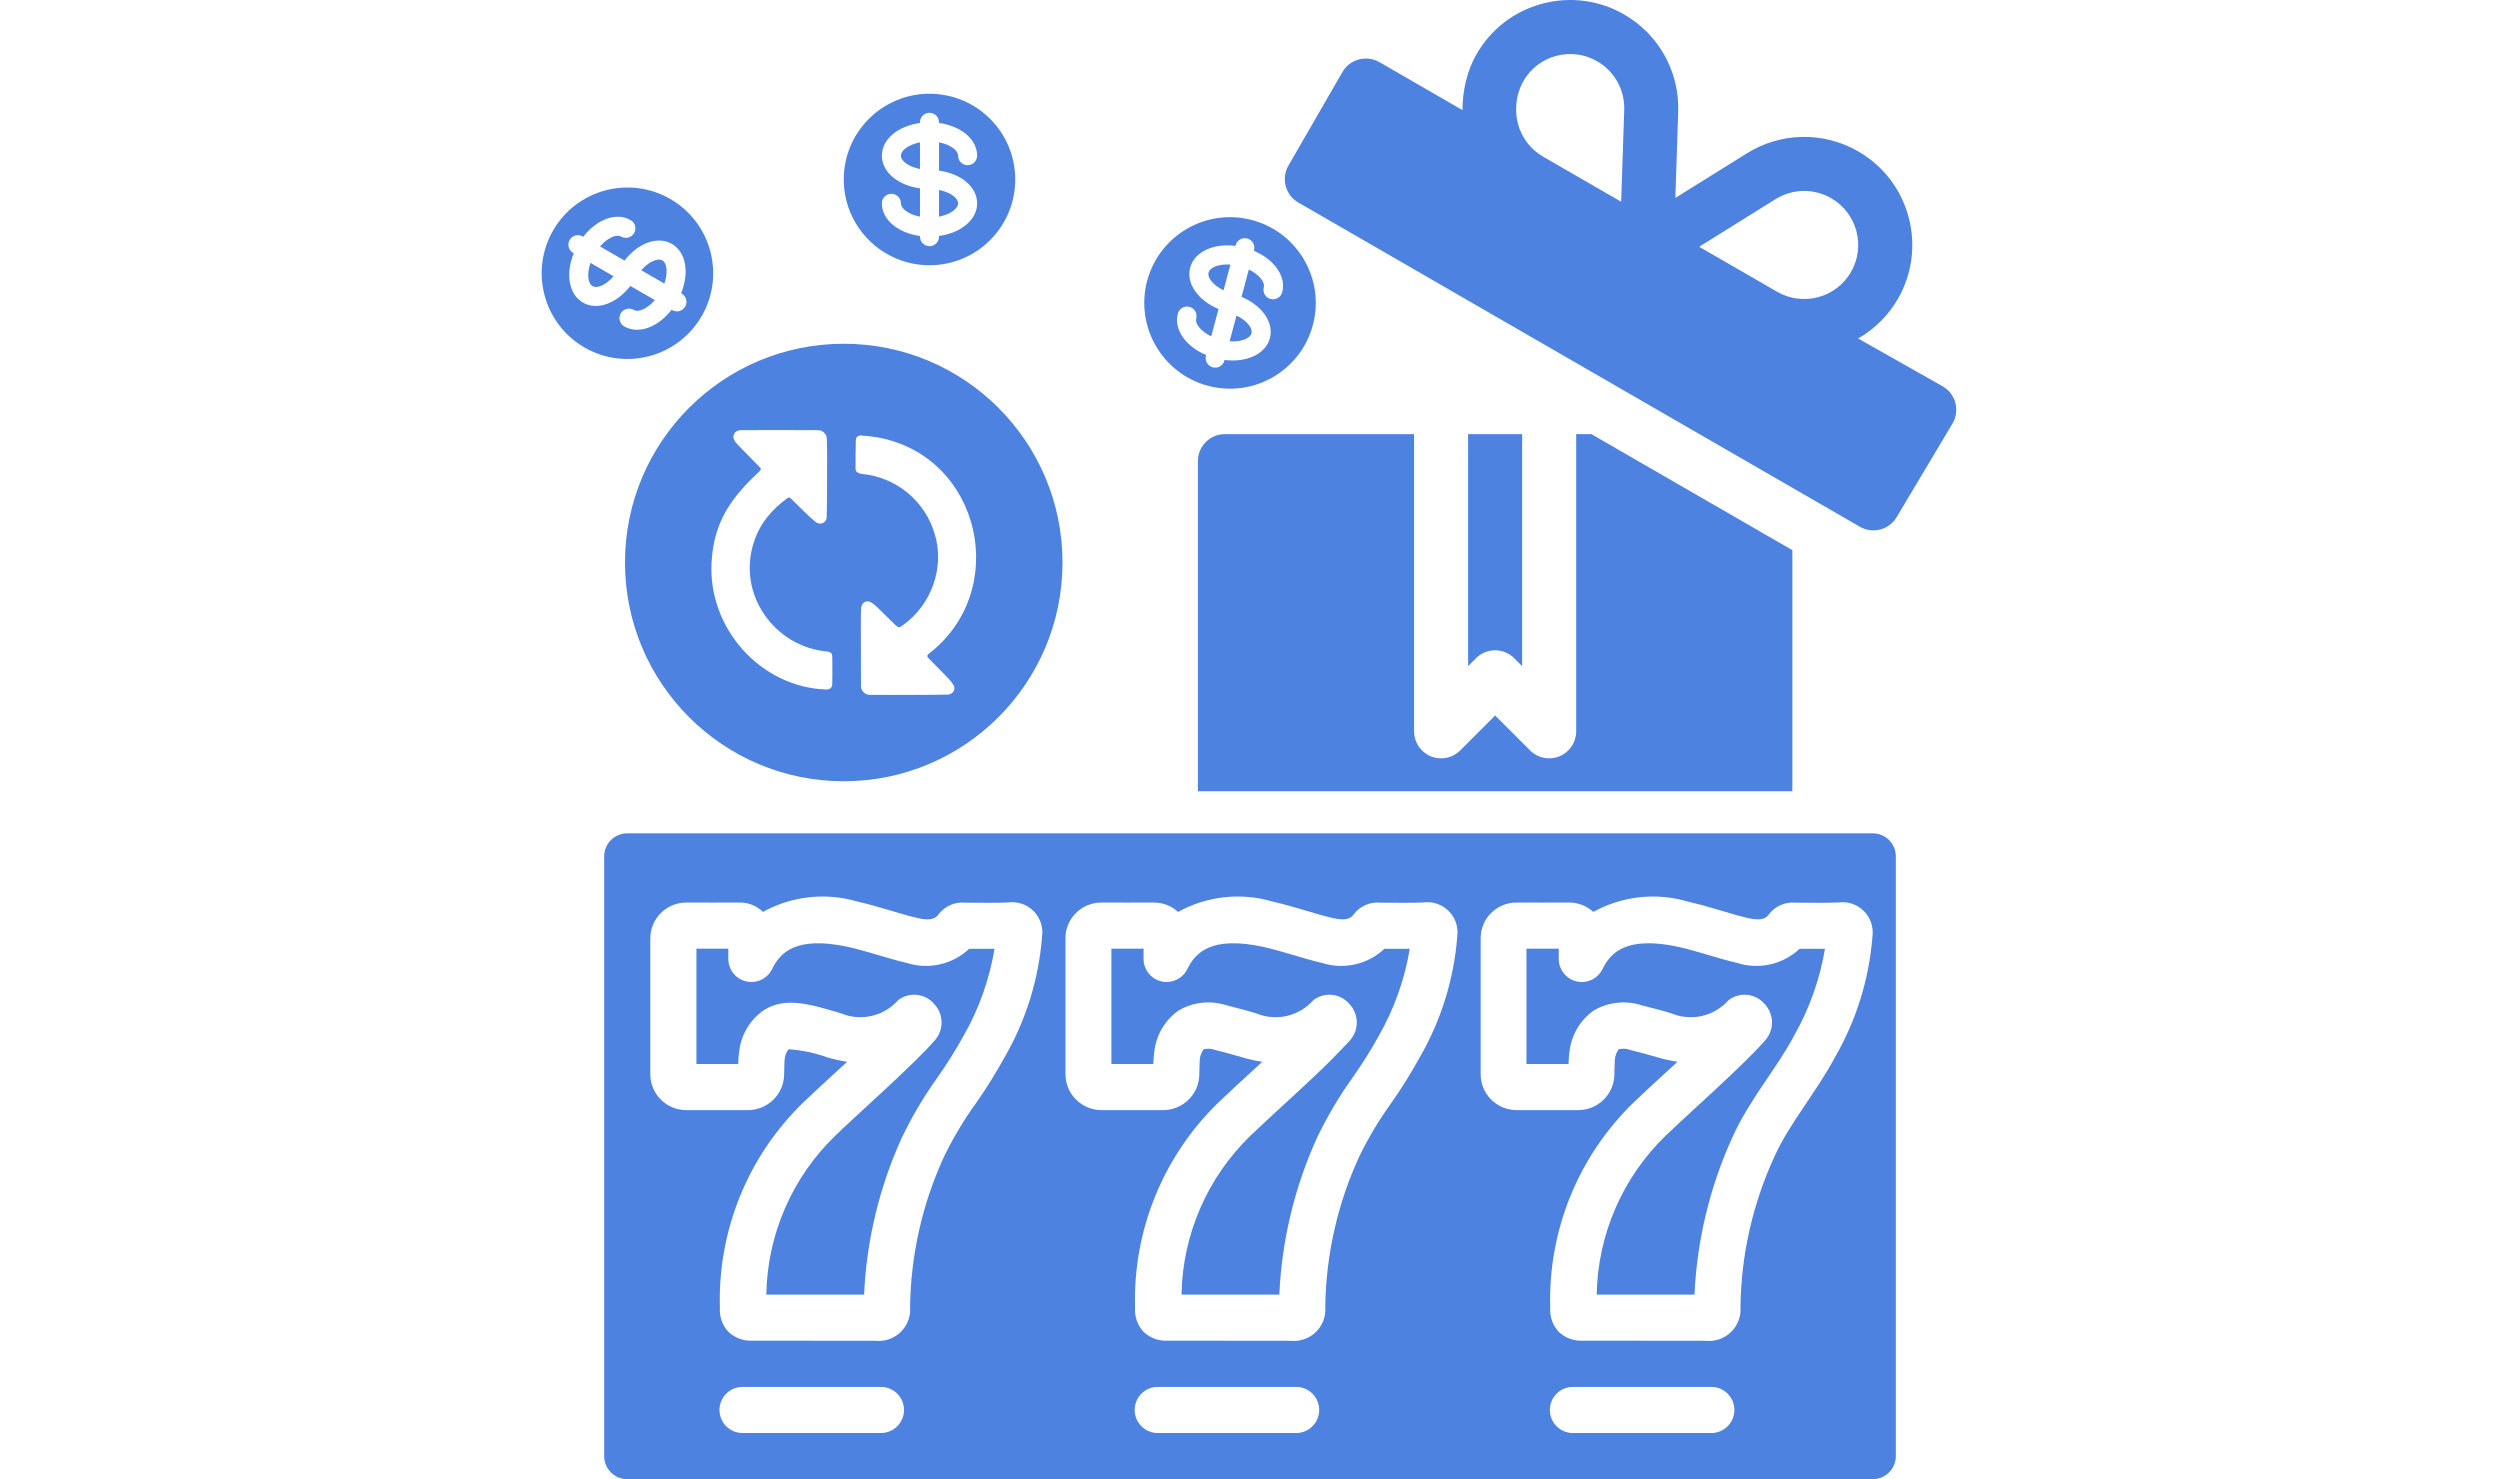 <svg width="240" height="142" viewBox="0 0 240 142" fill="none" xmlns="http://www.w3.org/2000/svg">
<path d="M145.367 63.187C144.353 62.173 142.712 62.173 141.699 63.187L140.939 63.947V41.675H146.126V63.947L145.367 63.187Z" fill="#4D82E1"/>
<path d="M123.689 15.899L128.876 6.914C129.221 6.319 129.788 5.883 130.452 5.706C131.113 5.531 131.825 5.622 132.42 5.964L140.4 10.571C140.394 8.762 140.823 6.799 141.752 5.191C143.138 2.789 145.374 1.072 148.052 0.355C150.724 -0.357 153.523 0.008 155.925 1.391C159.251 3.314 161.239 6.893 161.107 10.733L161.09 11.28C161.09 11.3 161.09 11.318 161.087 11.338L160.834 19L167.23 15.015C167.232 15.012 167.237 15.01 167.24 15.007L167.706 14.716C170.968 12.687 175.057 12.611 178.388 14.533C180.789 15.919 182.507 18.155 183.224 20.833C183.94 23.511 183.573 26.307 182.188 28.708C181.241 30.345 179.908 31.618 178.376 32.497L186.504 37.09C187.745 37.807 188.17 39.393 187.454 40.634L182.094 49.62C181.378 50.861 179.791 51.286 178.55 50.57L124.638 19.442C123.398 18.726 122.973 17.14 123.689 15.899ZM170.609 28.013C173.089 29.439 176.266 28.591 177.694 26.115C179.125 23.637 178.272 20.456 175.794 19.027C174.13 18.062 172.081 18.103 170.452 19.118L163.12 23.689L170.609 28.013ZM145.726 11.894C146.083 13.23 146.941 14.349 148.14 15.04L155.632 19.366L155.925 10.556C155.988 8.633 154.992 6.845 153.331 5.885C152.135 5.188 150.737 5.008 149.394 5.365C148.057 5.725 146.937 6.584 146.246 7.784C145.552 8.985 145.367 10.554 145.726 11.894Z" fill="#4D82E1"/>
<path d="M135.751 41.675H117.594C116.16 41.675 115 42.836 115 44.269V75.959H172.065V52.816L152.769 41.675H151.314V70.208C151.314 71.257 150.684 72.204 149.714 72.604C148.741 73.007 147.631 72.787 146.887 72.042L143.533 68.688L140.179 72.042C139.682 72.539 139.019 72.802 138.345 72.802C138.011 72.802 137.674 72.739 137.352 72.604C136.382 72.204 135.751 71.257 135.751 70.208V41.675Z" fill="#4D82E1"/>
<path d="M115.951 37.033C120.342 38.209 124.856 35.603 126.033 31.212C127.209 26.821 124.603 22.307 120.212 21.131C115.821 19.954 111.307 22.56 110.13 26.951C108.959 31.342 111.563 35.852 115.951 37.033ZM114.256 25.689C114.664 24.168 116.487 23.338 118.602 23.605L118.618 23.544C118.749 23.056 119.251 22.767 119.739 22.898C120.226 23.028 120.516 23.53 120.385 24.018L120.369 24.079C122.334 24.904 123.498 26.535 123.091 28.057C122.96 28.544 122.458 28.834 121.97 28.703C121.483 28.573 121.193 28.071 121.324 27.583C121.457 27.087 120.883 26.359 119.888 25.873L119.186 28.495C121.151 29.321 122.315 30.952 121.907 32.473C121.5 33.994 119.676 34.825 117.561 34.557L117.545 34.619C117.414 35.107 116.912 35.397 116.425 35.266C115.937 35.135 115.647 34.633 115.778 34.146L115.794 34.085C113.829 33.259 112.665 31.628 113.073 30.107C113.203 29.619 113.705 29.329 114.193 29.46C114.681 29.591 114.97 30.092 114.839 30.58C114.707 31.076 115.28 31.804 116.275 32.29L116.978 29.667C115.013 28.842 113.849 27.211 114.256 25.689Z" fill="#4D82E1"/>
<path fill-rule="evenodd" clip-rule="evenodd" d="M118.121 25.399C117.017 25.322 116.156 25.666 116.023 26.163C115.89 26.659 116.464 27.387 117.458 27.873L118.121 25.399Z" fill="#4D82E1"/>
<path fill-rule="evenodd" clip-rule="evenodd" d="M120.141 32.001C120.274 31.505 119.7 30.777 118.705 30.291L118.043 32.764C119.147 32.84 120.008 32.496 120.141 32.001Z" fill="#4D82E1"/>
<path d="M89.232 25.463C93.778 25.463 97.463 21.778 97.463 17.232C97.463 12.685 93.778 9 89.232 9C84.685 9 81 12.685 81 17.232C81.005 21.776 84.688 25.458 89.232 25.463ZM84.659 14.945C84.659 13.37 86.205 12.096 88.317 11.807L88.317 11.744C88.317 11.239 88.727 10.829 89.232 10.829C89.737 10.829 90.146 11.239 90.146 11.744L90.146 11.807C92.258 12.096 93.805 13.37 93.805 14.945C93.805 15.45 93.395 15.86 92.89 15.86C92.385 15.86 91.975 15.45 91.975 14.945C91.975 14.432 91.233 13.877 90.146 13.665L90.146 16.379C92.258 16.668 93.805 17.942 93.805 19.517C93.805 21.092 92.258 22.366 90.146 22.655L90.146 22.719C90.146 23.224 89.737 23.634 89.232 23.634C88.727 23.634 88.317 23.224 88.317 22.719L88.317 22.656C86.205 22.367 84.659 21.093 84.659 19.518C84.659 19.013 85.068 18.604 85.573 18.604C86.078 18.604 86.488 19.013 86.488 19.518C86.488 20.031 87.23 20.587 88.317 20.799L88.317 18.083C86.205 17.794 84.659 16.52 84.659 14.945Z" fill="#4D82E1"/>
<path fill-rule="evenodd" clip-rule="evenodd" d="M88.317 13.665C87.23 13.876 86.487 14.431 86.487 14.945C86.487 15.459 87.23 16.013 88.317 16.225L88.317 13.665Z" fill="#4D82E1"/>
<path fill-rule="evenodd" clip-rule="evenodd" d="M91.976 19.518C91.976 19.005 91.234 18.45 90.147 18.238L90.147 20.799C91.234 20.587 91.976 20.031 91.976 19.518Z" fill="#4D82E1"/>
<path d="M67.362 30.349C69.635 26.412 68.286 21.377 64.349 19.104C60.412 16.831 55.377 18.18 53.104 22.117C50.831 26.054 52.18 31.089 56.117 33.362C60.055 35.629 65.085 34.282 67.362 30.349ZM55.966 29.05C54.602 28.263 54.272 26.286 55.078 24.313L55.023 24.281C54.586 24.029 54.436 23.469 54.688 23.032C54.941 22.594 55.5 22.445 55.938 22.697L55.992 22.729C57.299 21.044 59.175 20.342 60.539 21.129C60.977 21.382 61.127 21.941 60.874 22.379C60.621 22.816 60.062 22.966 59.625 22.713C59.18 22.457 58.328 22.823 57.601 23.657L59.952 25.015C61.258 23.33 63.135 22.628 64.499 23.415C65.863 24.203 66.193 26.179 65.387 28.153L65.443 28.185C65.88 28.437 66.03 28.997 65.778 29.434C65.525 29.872 64.966 30.021 64.528 29.769L64.474 29.737C63.167 31.422 61.291 32.124 59.927 31.337C59.489 31.084 59.339 30.525 59.592 30.087C59.844 29.65 60.404 29.5 60.841 29.753C61.286 30.009 62.138 29.643 62.865 28.808L60.513 27.451C59.207 29.135 57.33 29.838 55.966 29.05Z" fill="#4D82E1"/>
<path fill-rule="evenodd" clip-rule="evenodd" d="M56.687 25.242C56.326 26.288 56.436 27.209 56.881 27.466C57.326 27.723 58.177 27.357 58.904 26.522L56.687 25.242Z" fill="#4D82E1"/>
<path fill-rule="evenodd" clip-rule="evenodd" d="M63.586 24.999C63.141 24.743 62.289 25.108 61.562 25.943L63.78 27.224C64.139 26.177 64.03 25.256 63.586 24.999Z" fill="#4D82E1"/>
<g clip-path="url(#clip0_732_1520)">
<path d="M81 33C69.402 33 60 42.402 60 54C60 65.598 69.402 75 81 75C92.598 75 102 65.598 102 54C102 42.402 92.598 33 81 33ZM79.897 65.673C79.89 65.99 79.689 66.215 79.311 66.192C72.995 65.982 67.956 60.273 68.31 54.007C68.521 49.898 70.389 47.602 72.976 45.182C72.995 45.163 73.01 45.14 73.02 45.115C73.031 45.091 73.036 45.064 73.036 45.037C73.036 45.01 73.031 44.984 73.02 44.959C73.01 44.934 72.995 44.912 72.976 44.893C72.27 44.182 71.568 43.465 70.87 42.743C70.603 42.458 70.262 42.078 70.471 41.67C70.603 41.411 70.845 41.296 71.127 41.293C72.384 41.281 77.312 41.283 78.519 41.297C78.738 41.295 78.95 41.377 79.109 41.527C79.268 41.677 79.362 41.884 79.373 42.102C79.397 42.613 79.404 43.126 79.404 43.639C79.387 45.639 79.418 47.64 79.363 49.639C79.346 50.154 78.802 50.459 78.333 50.131C77.473 49.444 76.719 48.606 75.914 47.848C75.809 47.743 75.723 47.725 75.598 47.816C74.114 48.895 72.961 50.227 72.387 52.01C70.712 56.983 74.328 62.151 79.505 62.553C79.789 62.629 79.896 62.739 79.899 63.028C79.909 63.909 79.915 64.791 79.897 65.673ZM89.092 63.138C89.48 63.53 90.425 64.489 90.936 65.02C91.162 65.24 91.361 65.485 91.529 65.75C91.781 66.177 91.497 66.653 91.004 66.68C90.43 66.718 84.048 66.721 83.487 66.708C83.269 66.701 83.061 66.611 82.906 66.457C82.751 66.303 82.66 66.097 82.651 65.878C82.644 63.694 82.641 61.512 82.641 59.332C82.641 58.997 82.654 58.662 82.679 58.328C82.716 57.85 83.176 57.582 83.603 57.813C83.835 57.952 84.047 58.12 84.235 58.315C84.794 58.85 85.336 59.403 85.893 59.94C86.267 60.3 86.322 60.292 86.736 59.975C89.43 58.042 90.722 54.41 89.723 51.23C89.267 49.689 88.36 48.321 87.119 47.3C85.879 46.279 84.361 45.652 82.761 45.501C82.477 45.466 82.123 45.337 82.133 45C82.133 44.098 82.133 43.196 82.158 42.293C82.168 41.95 82.369 41.782 82.716 41.81C83.24 41.851 83.766 41.902 84.284 41.995C94.207 43.828 97.072 56.739 89.109 62.806C89.085 62.826 89.065 62.851 89.051 62.879C89.037 62.907 89.029 62.937 89.028 62.968C89.026 62.999 89.031 63.031 89.042 63.06C89.053 63.089 89.07 63.115 89.092 63.138Z" fill="#4D82E1"/>
</g>
<path d="M110.723 102.143C110.725 101.743 110.757 101.343 110.816 100.947C110.992 99.363 111.839 97.93 113.141 97.01C114.534 96.192 116.212 96.01 117.749 96.51C118.696 96.754 119.638 96.988 120.59 97.281C122.502 98.076 124.708 97.569 126.081 96.018C127.148 95.195 128.674 95.356 129.546 96.384C130.45 97.342 130.49 98.826 129.639 99.831C129.467 100.031 129.323 100.179 129.174 100.332C128.368 101.127 128.194 101.514 123.306 105.989C122.219 106.986 121.132 107.982 120.069 109.003C115.915 113.012 113.525 118.509 113.426 124.281H122.815C123.049 119.068 124.282 113.948 126.446 109.2C127.416 107.18 128.56 105.248 129.867 103.427C130.773 102.14 131.609 100.805 132.372 99.428C133.845 96.845 134.849 94.021 135.337 91.087H132.901C131.301 92.589 129.014 93.109 126.922 92.447C124.971 91.988 123.096 91.306 121.258 90.897C116.261 89.823 114.748 91.466 113.989 93.023C113.539 93.952 112.505 94.447 111.499 94.215C110.492 93.983 109.78 93.086 109.782 92.053V91.072C108.776 91.072 107.696 91.072 106.693 91.072V102.143H110.723V102.143Z" fill="#4D82E1"/>
<path d="M70.868 102.143C70.87 101.743 70.901 101.343 70.961 100.947C71.135 99.364 71.979 97.931 73.279 97.01C75.314 95.682 77.65 96.346 80.728 97.28C82.64 98.076 84.847 97.569 86.219 96.018C87.287 95.195 88.812 95.356 89.685 96.384C90.588 97.342 90.628 98.826 89.778 99.831C87.836 102.092 82.493 106.802 80.208 109.003C76.054 113.012 73.664 118.509 73.565 124.281H82.953C83.188 119.068 84.42 113.948 86.585 109.2C87.555 107.18 88.699 105.248 90.006 103.427C90.912 102.14 91.748 100.805 92.51 99.428C93.984 96.845 94.988 94.021 95.475 91.087H93.04C91.44 92.589 89.153 93.109 87.061 92.447C85.11 91.988 83.235 91.306 81.397 90.897C76.397 89.823 74.889 91.466 74.127 93.023C73.677 93.952 72.644 94.447 71.637 94.215C70.631 93.983 69.918 93.086 69.92 92.053V91.072C68.946 91.072 67.861 91.072 66.858 91.072V102.143H70.868V102.143Z" fill="#4D82E1"/>
<path d="M150.581 102.143C150.584 101.743 150.615 101.343 150.674 100.947C150.851 99.363 151.697 97.93 152.999 97.01C154.393 96.192 156.07 96.01 157.607 96.51C158.555 96.754 159.496 96.988 160.448 97.281C162.36 98.076 164.567 97.569 165.939 96.018C167.007 95.195 168.532 95.356 169.405 96.384C170.308 97.342 170.348 98.826 169.498 99.831C168.008 101.565 164.033 105.194 163.165 105.989C162.078 106.986 160.99 107.982 159.927 109.003C155.773 113.012 153.384 118.509 153.284 124.281H162.673C162.907 119.068 164.14 113.948 166.304 109.2C167.916 105.577 170.589 102.557 172.23 99.428C173.703 96.845 174.707 94.021 175.195 91.087H172.759C171.159 92.589 168.873 93.109 166.78 92.447C164.83 91.988 162.954 91.306 161.116 90.897C156.116 89.823 154.609 91.466 153.847 93.023C153.397 93.952 152.363 94.447 151.357 94.215C150.35 93.983 149.638 93.086 149.64 92.053V91.072C148.637 91.072 147.554 91.072 146.54 91.072V102.143H150.581V102.143Z" fill="#4D82E1"/>
<path d="M60.214 142H179.786C181.008 142 182 141.009 182 139.786V82.214C182 80.992 181.009 80 179.786 80H60.214C58.992 80 58 80.991 58 82.214V139.785C58 141.008 58.991 142 60.214 142ZM84.571 137.571H71.286C70.063 137.571 69.071 136.58 69.071 135.357C69.071 134.134 70.063 133.143 71.286 133.143H84.571C85.794 133.143 86.786 134.134 86.786 135.357C86.786 136.58 85.794 137.571 84.571 137.571ZM124.429 137.571H111.143C109.92 137.571 108.929 136.58 108.929 135.357C108.929 134.134 109.92 133.143 111.143 133.143H124.429C125.651 133.143 126.643 134.134 126.643 135.357C126.643 136.58 125.651 137.571 124.429 137.571ZM164.286 137.571H151C149.777 137.571 148.786 136.58 148.786 135.357C148.786 134.134 149.777 133.143 151 133.143H164.286C165.508 133.143 166.5 134.134 166.5 135.357C166.5 136.58 165.509 137.571 164.286 137.571ZM142.143 90.106C142.13 89.196 142.483 88.318 143.124 87.671C143.781 87.007 144.678 86.636 145.613 86.643C147.163 86.643 149.071 86.654 150.599 86.643H150.621C151.486 86.64 152.319 86.962 152.958 87.544C155.745 86.002 159.037 85.65 162.087 86.568C164.142 87.026 165.944 87.695 167.804 88.135C169.27 88.468 169.591 88.062 169.826 87.763C170.427 86.978 171.391 86.56 172.375 86.656C173.67 86.656 175.384 86.694 176.495 86.637C177.394 86.515 178.298 86.821 178.937 87.463C179.577 88.106 179.879 89.011 179.753 89.909V89.94C179.428 94.014 178.199 97.963 176.154 101.501C174.482 104.676 171.699 107.984 170.36 111.005C168.267 115.534 167.152 120.453 167.085 125.442C167.163 126.348 166.83 127.242 166.178 127.876C165.526 128.51 164.623 128.818 163.719 128.714L151.963 128.701C151.113 128.754 150.279 128.454 149.656 127.873C149.066 127.252 148.764 126.411 148.823 125.557C148.604 118.137 151.521 110.967 156.859 105.808C157.946 104.765 159.062 103.744 160.18 102.723L161.042 101.931C160.411 101.839 159.788 101.702 159.177 101.521C158.394 101.28 157.59 101.078 156.509 100.799C156.156 100.666 155.77 100.641 155.402 100.726C155.177 101.025 155.045 101.384 155.021 101.758C155.006 101.9 154.979 103.138 154.977 103.279C154.882 105.124 153.359 106.571 151.511 106.572H145.613C144.677 106.575 143.78 106.199 143.126 105.531C142.478 104.874 142.124 103.983 142.143 103.06V90.106ZM102.286 90.106C102.272 89.196 102.626 88.318 103.267 87.671C103.924 87.007 104.821 86.636 105.756 86.643C107.306 86.643 109.212 86.654 110.742 86.643H110.764C111.628 86.64 112.462 86.962 113.1 87.544C115.888 86.002 119.179 85.65 122.23 86.568C124.285 87.026 126.087 87.695 127.947 88.135C129.415 88.468 129.734 88.062 129.969 87.763C130.569 86.978 131.533 86.559 132.517 86.656C133.817 86.656 135.524 86.694 136.638 86.637C137.537 86.515 138.44 86.821 139.08 87.463C139.72 88.106 140.021 89.011 139.895 89.909V89.94C139.571 94.014 138.342 97.963 136.297 101.501C135.461 103.019 134.544 104.49 133.549 105.907C132.388 107.514 131.369 109.218 130.502 111C128.41 115.53 127.294 120.449 127.227 125.437C127.307 126.345 126.975 127.239 126.322 127.875C125.67 128.51 124.766 128.818 123.862 128.714L112.106 128.701C111.256 128.754 110.421 128.454 109.799 127.873C109.209 127.252 108.907 126.411 108.966 125.557C108.747 118.137 111.664 110.967 117.002 105.808C118.089 104.765 119.205 103.744 120.323 102.723L121.185 101.931C120.554 101.839 119.931 101.702 119.32 101.521C118.536 101.28 117.733 101.078 116.663 100.799C116.31 100.666 115.924 100.641 115.556 100.726C115.331 101.025 115.199 101.384 115.175 101.758C115.16 101.9 115.133 103.138 115.131 103.279C115.035 105.128 113.506 106.577 111.654 106.572H105.756C104.82 106.575 103.923 106.199 103.269 105.531C102.621 104.874 102.267 103.983 102.286 103.06V90.106H102.286ZM62.429 90.106C62.425 89.185 62.789 88.301 63.441 87.65C64.093 87 64.977 86.637 65.898 86.643C67.448 86.643 69.357 86.654 70.885 86.643C71.763 86.601 72.618 86.927 73.243 87.544C76.031 86.002 79.322 85.65 82.373 86.568C84.428 87.026 86.23 87.695 88.09 88.135C89.558 88.467 89.877 88.062 90.112 87.763C90.713 86.978 91.676 86.56 92.66 86.656C93.956 86.656 95.669 86.694 96.781 86.636C97.68 86.513 98.585 86.818 99.225 87.461C99.865 88.105 100.166 89.011 100.038 89.909V89.94C99.714 94.013 98.485 97.963 96.44 101.501C95.605 103.018 94.687 104.489 93.692 105.907C92.531 107.514 91.512 109.218 90.645 111C88.553 115.529 87.437 120.449 87.37 125.437C87.449 126.344 87.117 127.238 86.465 127.874C85.812 128.509 84.909 128.818 84.005 128.714L72.249 128.701C71.399 128.754 70.564 128.454 69.942 127.873C69.352 127.252 69.05 126.411 69.109 125.557C68.89 118.137 71.807 110.967 77.145 105.808C78.232 104.765 79.348 103.744 80.466 102.723L81.328 101.931C80.697 101.839 80.074 101.702 79.463 101.521C78.251 101.082 76.985 100.814 75.699 100.726C75.474 101.026 75.341 101.384 75.318 101.758C75.302 101.9 75.276 103.138 75.273 103.279C75.178 105.128 73.648 106.577 71.797 106.572H65.898C64.97 106.576 64.078 106.206 63.425 105.546C62.772 104.885 62.413 103.989 62.429 103.06V90.106Z" fill="#4D82E1"/>
<defs>
<clipPath id="clip0_732_1520">
<rect width="42" height="42" fill="white" transform="translate(60 33)"/>
</clipPath>
</defs>
</svg>
